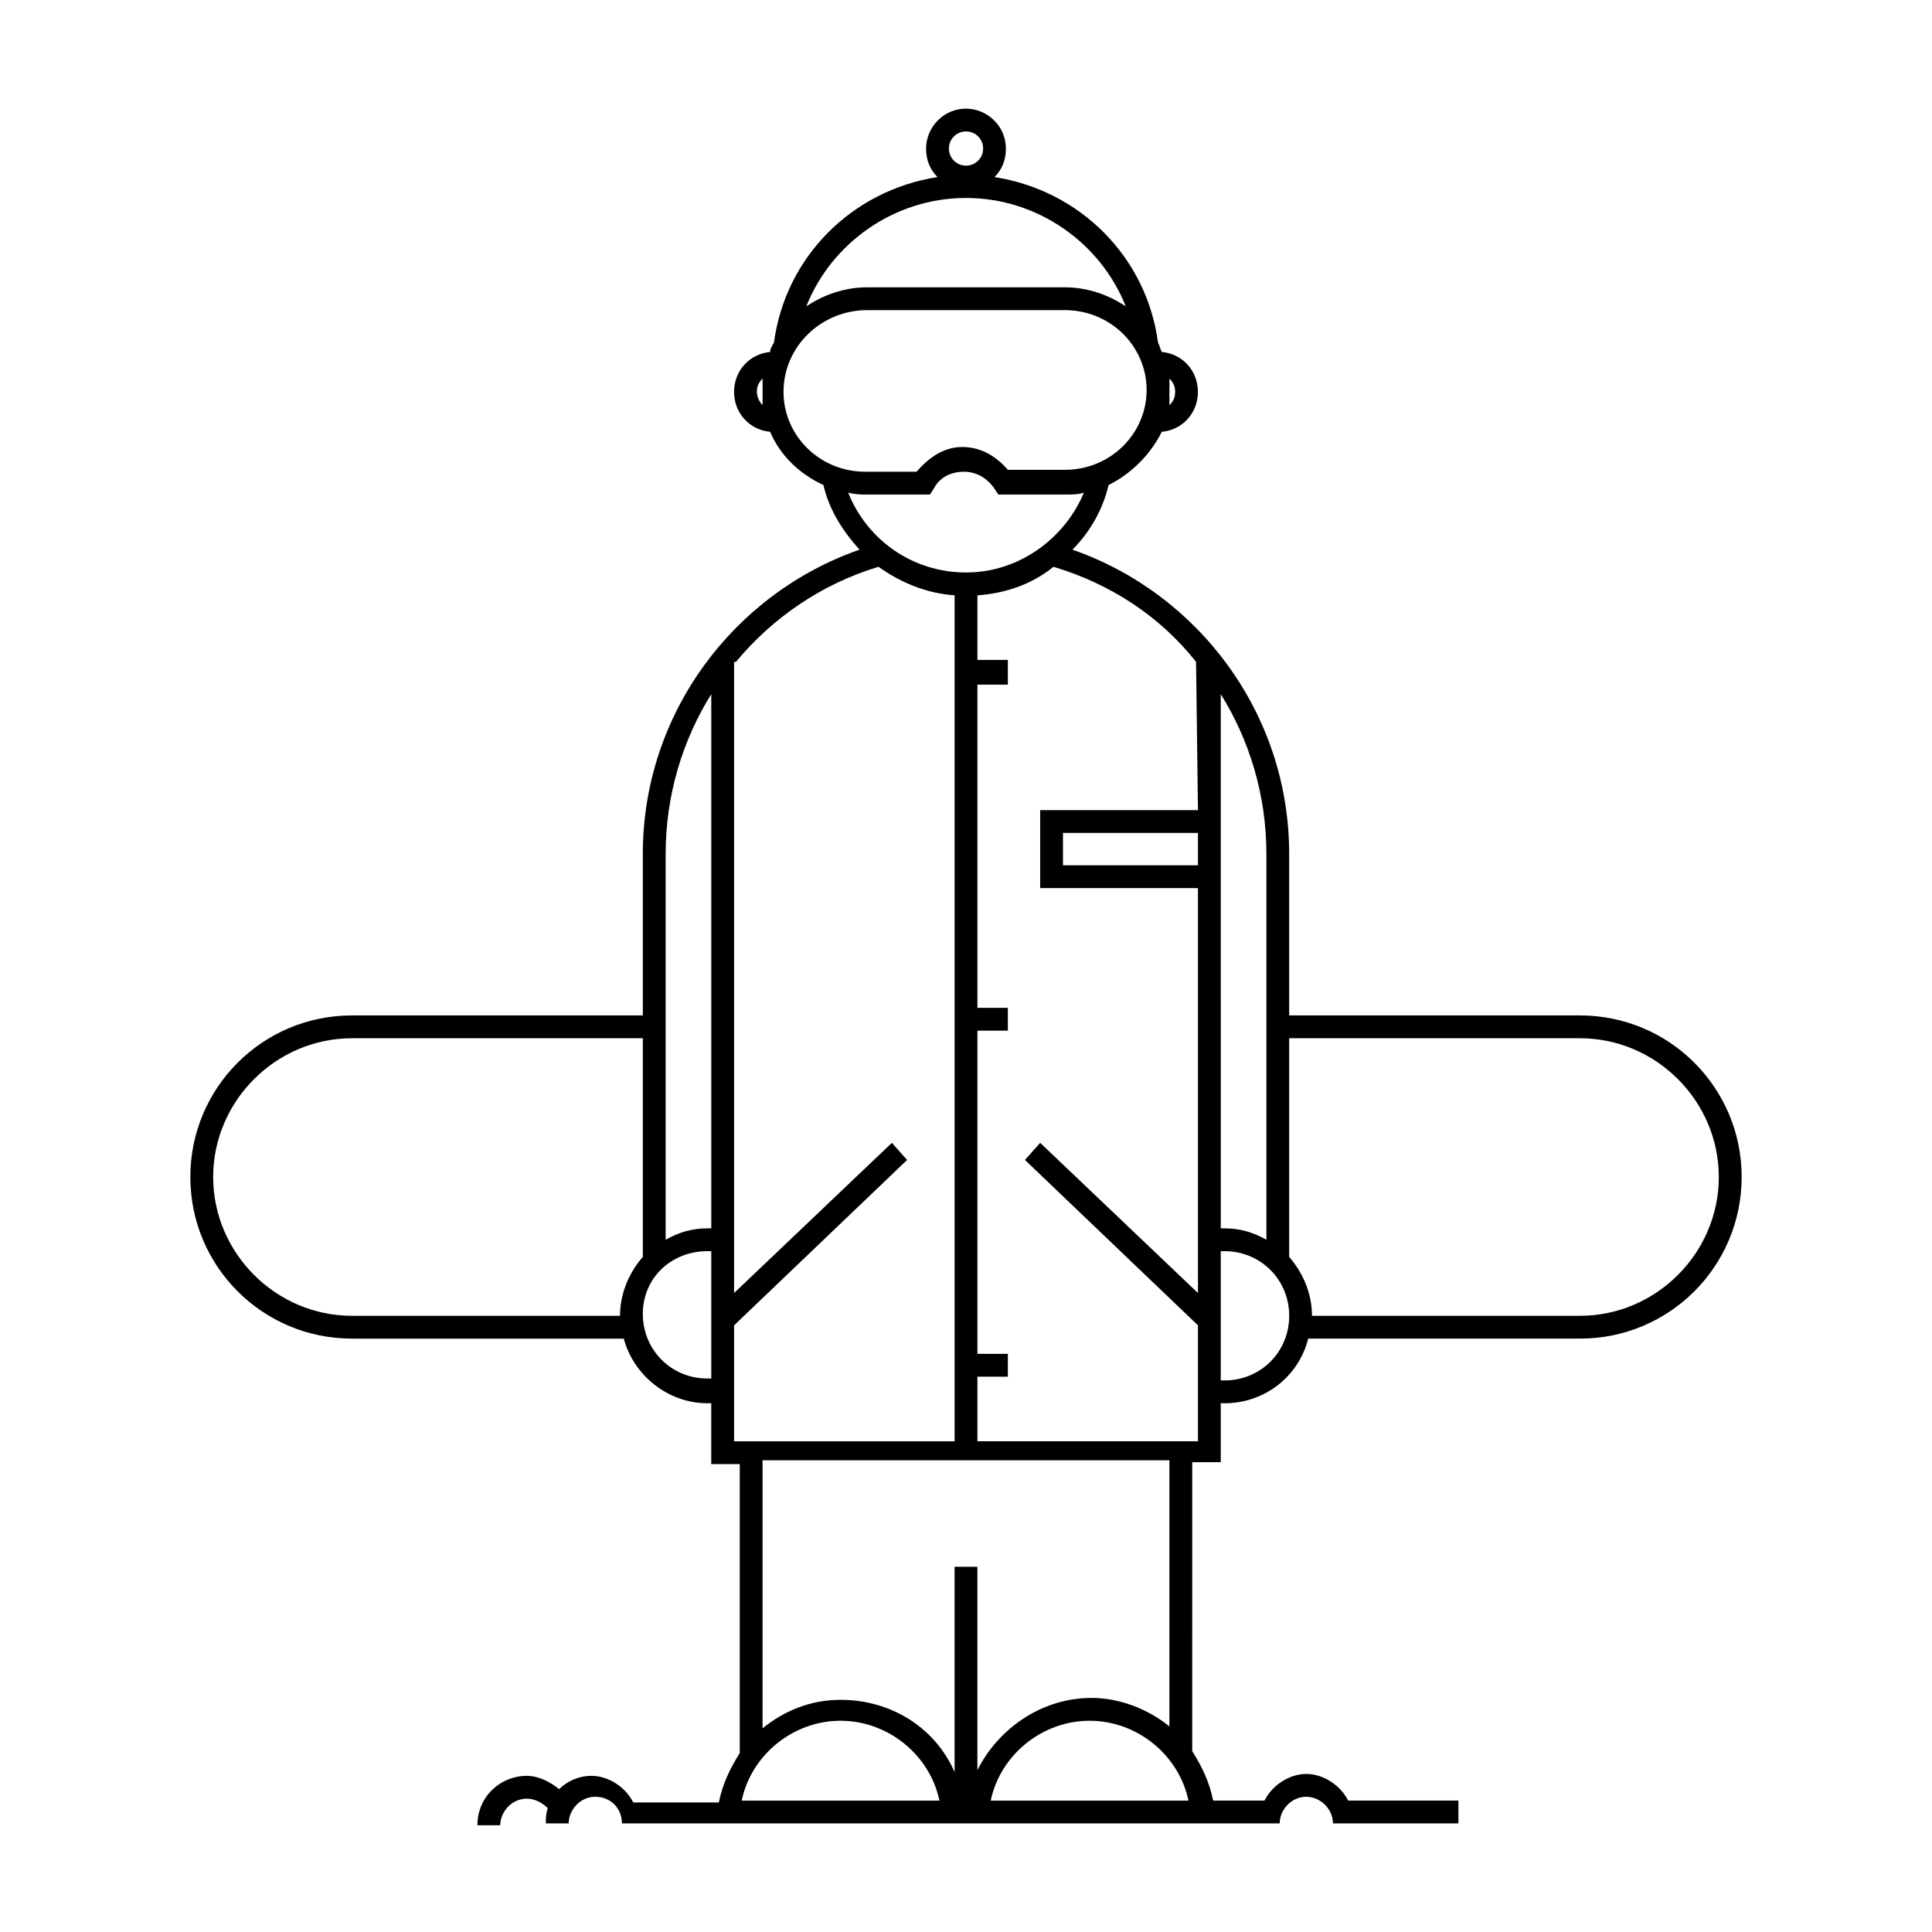 <?xml version="1.0" encoding="UTF-8"?>
<!-- Uploaded to: SVG Repo, www.svgrepo.com, Generator: SVG Repo Mixer Tools -->
<svg fill="#000000" width="800px" height="800px" version="1.1" viewBox="144 144 512 512" xmlns="http://www.w3.org/2000/svg">
 <path d="m562.73 413.1h-77.086v-42.824c0-37.281-24.184-69.023-57.434-80.609 4.535-4.535 8.062-10.578 9.574-17.129 6.047-3.023 11.082-8.062 14.105-14.105 5.543-0.504 9.574-5.039 9.574-10.578 0-5.543-4.031-10.078-9.574-10.578-0.504-1.008-0.504-1.512-1.008-2.519-3.023-22.672-20.656-40.305-43.328-43.832 2.016-2.016 3.023-4.535 3.023-7.559 0-6.047-5.039-10.578-10.578-10.578-6.047 0-10.578 5.039-10.578 10.578 0 3.023 1.008 5.543 3.023 7.559-22.672 3.527-40.305 21.16-43.328 43.832-0.504 1.008-1.008 1.512-1.008 2.519-5.543 0.504-9.574 5.039-9.574 10.578 0 5.543 4.031 10.078 9.574 10.578 2.519 6.047 7.559 11.082 14.105 14.105 1.512 6.551 5.039 12.09 9.574 17.129-33.25 11.586-57.434 43.328-57.434 80.609v42.824h-77.086c-23.68 0-42.824 19.145-42.824 42.824s19.145 42.824 42.824 42.824h72.043c2.519 9.574 11.586 17.129 22.168 17.129h1.008v16.121h7.559v76.578c-2.519 4.031-4.535 8.062-5.543 13.098h-22.672c-2.016-4.031-6.551-7.055-11.082-7.055-3.527 0-6.551 1.512-8.566 3.527-2.519-2.016-5.543-3.527-8.566-3.527-7.055 0-13.098 5.543-13.098 13.098h6.047c0-3.527 3.023-7.055 7.055-7.055 2.016 0 4.031 1.008 5.543 2.519-0.504 1.512-0.504 2.519-0.504 4.031h6.047c0-3.527 3.023-7.055 7.055-7.055s7.055 3.023 7.055 7.055h86.656l-55.426 0.004h119.91-53.91 77.082c0-3.527 3.023-7.055 7.055-7.055 3.527 0 7.055 3.023 7.055 7.055h33.254v-6.047h-29.223c-2.016-4.031-6.551-7.055-11.082-7.055-4.535 0-9.07 3.023-11.082 7.055l-13.609 0.004c-1.008-5.039-3.023-9.07-5.543-13.098l0.004-76.582h7.559l-0.004-15.617h1.008c10.578 0 19.648-7.055 22.168-17.129h72.043c23.68 0 42.824-19.145 42.824-42.824 0.004-23.68-19.145-42.824-42.82-42.824zm-71.039 79.602c0-6.047-2.519-11.586-6.047-15.617v-57.938h77.082c20.152 0 36.777 16.625 36.777 36.777s-16.625 36.777-36.777 36.777zm-34.762 38.289h-3.023v70.535c-5.543-4.535-13.098-7.559-20.656-7.559-13.098 0-24.688 8.062-30.23 19.145v-53.906h-6.047v54.41c-5.039-11.586-16.625-19.145-30.23-19.145-8.062 0-15.113 3.023-20.656 7.559l0.004-71.039h-3.023zm-148.62-38.289h-71.039c-20.152 0-36.777-16.625-36.777-36.777s16.625-36.777 36.777-36.777h77.086v57.938c-3.527 4.031-6.047 9.57-6.047 15.617zm23.176-17.129h1.008v33.754h-1.008c-9.574 0-17.129-7.559-17.129-17.129 0-9.57 7.555-16.625 17.129-16.625zm13.098-227.72c0-1.512 0.504-2.519 1.512-3.527v3.527 3.527c-1.008-1.008-1.512-2.519-1.512-3.527zm50.887-64.488c0-2.519 2.016-4.535 4.535-4.535s4.535 2.016 4.535 4.535c-0.004 2.519-2.019 4.535-4.535 4.535-2.519 0-4.535-2.016-4.535-4.535zm46.855 41.816c-4.535-3.023-10.078-5.039-16.121-5.039h-52.398c-6.047 0-11.586 2.016-16.121 5.039 6.551-16.625 23.176-28.719 42.32-28.719 19.145 0.004 35.77 12.094 42.32 28.719zm13.098 22.672c0 1.512-0.504 2.519-1.512 3.527v-3.527-3.527c1.008 1.008 1.512 2.016 1.512 3.527zm-81.617-21.664h52.395c12.09 0 21.664 9.574 21.664 21.16s-9.574 21.16-21.664 21.16h-15.113c-3.023-3.527-7.055-6.047-12.09-6.047-5.039 0-9.07 3.023-12.094 6.551h-13.602c-12.09 0-21.664-9.574-21.664-21.16 0-12.09 10.078-21.664 22.168-21.664zm0 48.871h16.625l1.008-1.512c1.512-3.023 4.535-4.535 8.062-4.535 3.023 0 6.047 1.512 8.062 4.535l1.008 1.512h18.137c1.512 0 3.023 0 4.535-0.504-5.039 12.09-17.129 21.16-31.234 21.16-14.105 0-26.199-8.566-31.234-21.16 2.008 0.504 3.519 0.504 5.031 0.504zm87.664 98.242h-35.77v-8.566h35.77zm6.043 136.53v-34.258h1.008c9.574 0 17.129 7.559 17.129 17.129 0 9.574-7.559 17.129-17.129 17.129h-1.008zm12.094-139.55v102.27c-3.527-2.016-7.055-3.023-11.082-3.023h-1.008l-0.004-99.25v-42.32c7.559 12.094 12.094 26.703 12.094 42.32zm-18.641-50.883h3.527-3.527l0.504 39.297h-41.816v20.656h41.816v107.31l-41.816-39.801-4.031 4.535 45.848 43.832v30.73l-58.445-0.004v-17.129h8.062v-6.047h-8.062v-85.648h8.062v-6.047h-8.062v-85.648h8.062v-6.543h-8.062v-17.129c7.559-0.504 14.609-3.023 20.152-7.559 15.117 4.535 28.215 13.098 37.789 25.191zm-125.45 0h3.527c9.574-11.586 22.672-20.656 37.785-25.191 5.543 4.031 12.594 7.055 20.152 7.559v224.2l-58.441-0.004v-30.73l45.848-43.832-4.031-4.535-41.816 39.801v-167.26zm-3.023 8.562v141.57h-1.008c-4.031 0-7.559 1.008-11.082 3.023v-102.27c0-15.617 4.531-30.227 12.09-42.32zm8.062 293.22c2.519-12.09 13.602-21.16 26.199-21.16 12.594 0 23.68 9.07 26.199 21.16zm65.996 0c2.519-12.09 13.602-21.16 26.199-21.16 12.594 0 23.68 9.07 26.199 21.16z"/>
</svg>